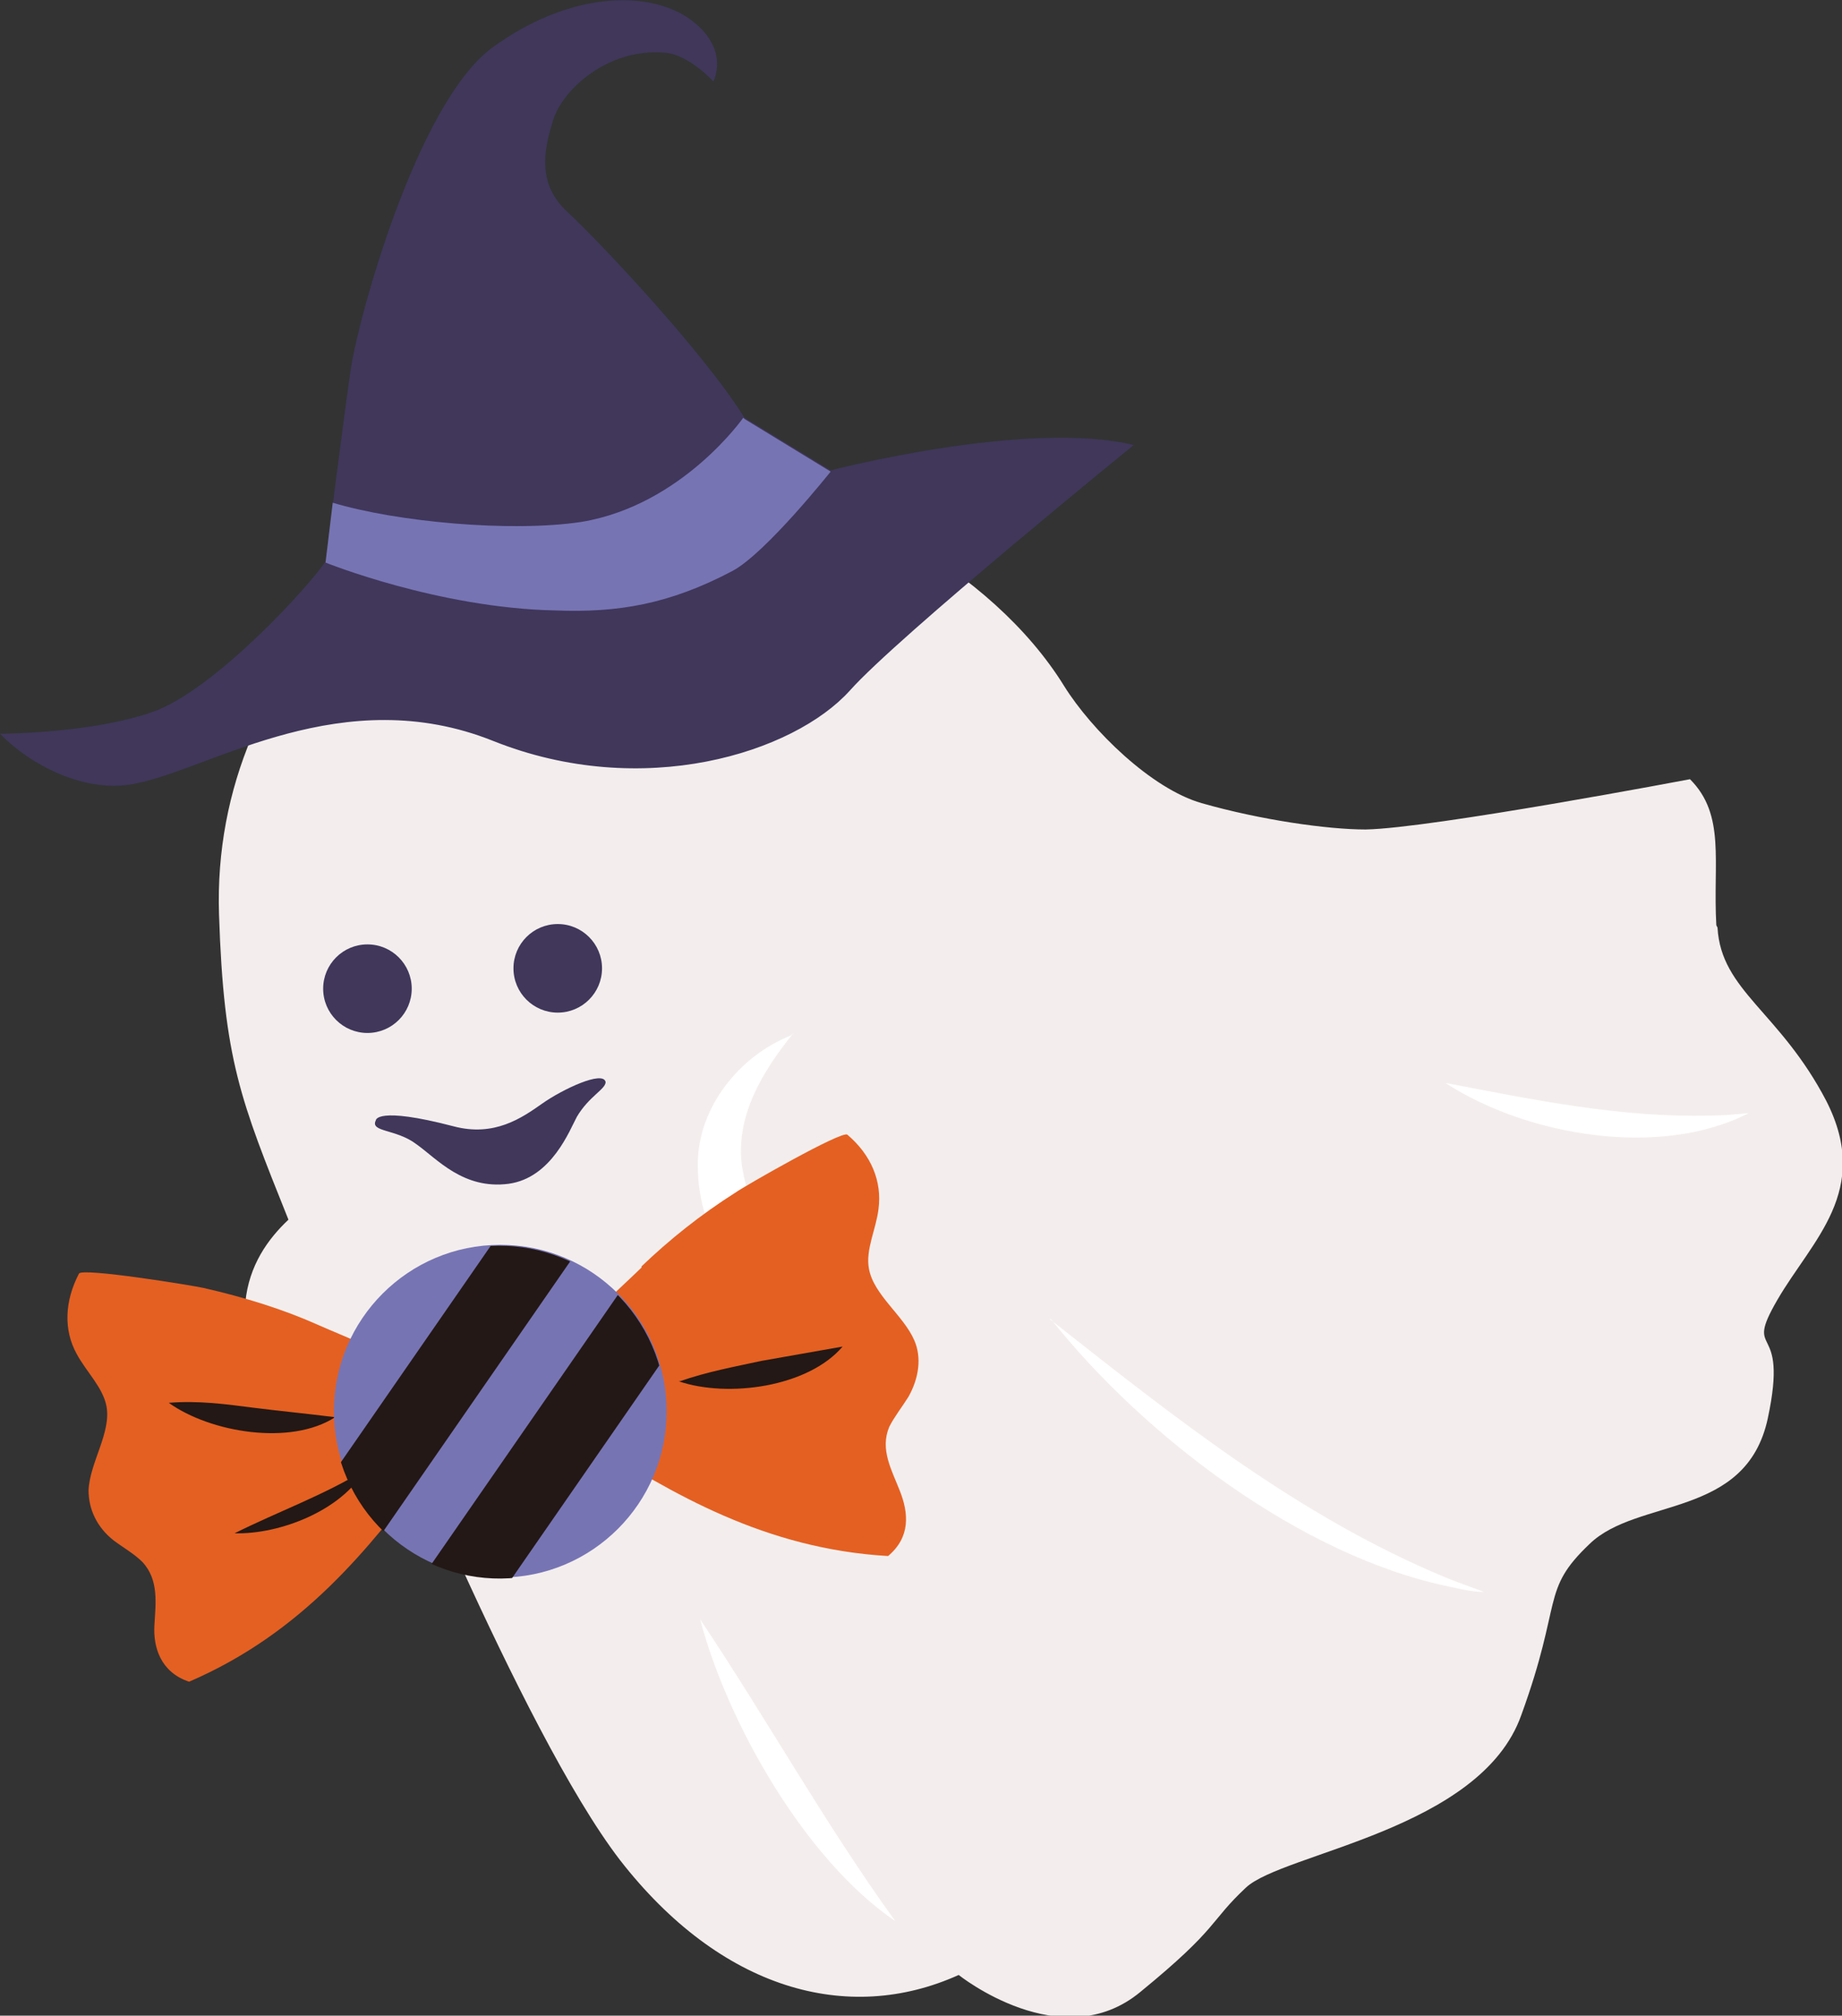 <?xml version="1.0" encoding="UTF-8"?>
<svg id="_レイヤー_1" xmlns="http://www.w3.org/2000/svg" version="1.1" xmlns:xlink="http://www.w3.org/1999/xlink" viewBox="0 0 153.9 168.4">
  <rect x="0" y="0" width="153.9" height="168.4" fill="#333333" stroke="none"/>
  <!-- Generator: Adobe Illustrator 29.0.0, SVG Export Plug-In . SVG Version: 2.1.0 Build 186)  -->
  <defs>
    <style>
      .st0 {
        fill: #231815;
      }

      .st1 {
        fill: #7774b4;
      }

      .st2 {
        fill: #f3eeed;
      }

      .st3 {
        fill: #fff;
      }

      .st4 {
        fill: none;
      }

      .st5 {
        fill: #e46022;
      }

      .st6 {
        fill: #40375b;
      }

      .st7 {
        clip-path: url(#clippath);
      }
    </style>
    <clipPath id="clippath">
      <circle class="st4" cx="41.8" cy="117.9" r="13.9" transform="translate(-34.1 18.5) rotate(-17.8)"/>
    </clipPath>
  </defs>
  <g>
    <g>
      <path class="st2" d="M143.4,77.3c-.3-5.3.8-9.2-2.2-12.2,0,0-21.6,4.1-27.1,4.2-3.2,0-8.8-.8-13.7-2.2-4.2-1.2-9.2-6.1-11.5-9.8-6-9.7-19.4-17.1-31.2-17.8-22.2-1.3-40.1,15.8-39.4,36.9.4,12.2,1.8,15.5,5.8,25.5-1.7,1.6-3.3,3.8-3.6,6.9-.6,6.8,2,10.1,5.3,10.1,2.9,0,3.4-2.1,5.4-5,.1.1,12.3,30.7,20.6,41.5,8.4,10.8,19,13.8,28.3,9.6,0,0,8.6,6.9,15.2,1.4,6.6-5.4,5.7-5.8,8.8-8.7s19.6-4.8,23-14.4c3.5-9.6,1.6-10.4,5.7-14.3,4-3.9,13.1-2.1,14.9-10.5s-2.1-4.9.8-9.9c2.9-5,7.9-9.1,4.1-16.6-3.9-7.5-8.8-9.2-9.1-14.5h0Z"/>
      <path class="st3" d="M58.5,135.3c5.5,8.2,10.5,17.2,16.3,25.2-7.5-5.1-14-16.5-16.3-25.2h0Z"/>
      <path class="st3" d="M87.7,110.2c10.4,8.2,20.8,16.5,33.1,21.6,1,.4,2.1.8,3.2,1.2-.9,0-1.8-.2-2.7-.4-12.5-2.5-25.7-12.6-33.5-22.4h0Z"/>
      <path class="st3" d="M120.9,90.5c7.3,1.4,14.6,2.9,22,2.7,1.1,0,2.1-.1,3.2-.2-7.4,3.8-18.5,1.9-25.3-2.5h0Z"/>
      <g>
        <circle class="st6" cx="46.6" cy="80.9" r="3.7"/>
        <circle class="st6" cx="30.7" cy="82.6" r="3.7"/>
        <path class="st6" d="M31.4,93.6s0-1.2,6.5.5c3.4.9,5.7-.7,7.4-1.9s5.1-2.8,5.3-1.8c0,.6-1.4,1.2-2.4,2.9-.6,1.1-2.1,5.1-5.7,5.6-3.8.5-6-2.1-7.7-3.3-1.7-1.3-3.9-1-3.4-2h0Z"/>
      </g>
      <path class="st3" d="M66.3,86.3c-2.6,3.2-4.9,7-4.3,11.2.4,2.1.9,4.2,2.4,5.6,1,.9,2.4,1.2,3.7,1.1.3,0,.5,0,.7-.2.3-.3.4-.7.5-1.1.2-.7.3-1.5.5-2.2.4-1.6,1-3.2,2.3-4.3-.6,1.4-.6,3-.5,4.5,0,1.7.4,4-1,5.4-.6.7-1.5,1-2.4,1.2-2.3.5-4.9,0-6.7-1.7-2.3-2.2-3.2-5.5-3.2-8.5,0-4.8,3.5-9.1,7.8-10.8h0Z"/>
    </g>
    <g>
      <path class="st6" d="M94.7,37.2s-19.7,16-23.7,20.5c-4.7,5.2-17.3,9.2-29.8,4.2s-23.4,2.2-29.6,3.5C7.1,66.5,2.3,63.7,0,61.3c0,0,7.5,0,12.7-1.8,5.2-1.8,13.2-10.6,14.5-12.6,0,0,1.5-11.9,2.1-16,.6-4.2,5.5-22.2,11.8-26.9C47.4-.6,53.9-.9,57.5,1.5c3.6,2.5,2.1,5.3,2.1,5.3,0,0-2.1-2.3-4.1-2.4-4.8-.4-8.6,3.2-9.3,5.7-.8,2.5-1.3,5.3,1.2,7.6,2.5,2.3,11.3,11.6,14.8,17.2l7.2,4.4s16.5-4.3,25.4-2.1h0Z"/>
      <path class="st1" d="M62.1,34.9s-5.1,7.3-13.5,8.7c-5.9.9-15.5,0-20.8-1.6l-.6,5s9.4,3.8,19.2,4c5.2.2,9.5-.5,14.8-3.3,2.8-1.5,8.2-8.3,8.2-8.3l-7.2-4.4h0Z"/>
    </g>
  </g>
  <g>
    <path class="st5" d="M53.6,105.8c2.3-2.2,4.9-4.3,7.9-6.2.7-.5,8.9-5.2,9.3-4.8,2,1.7,2.9,3.9,2.6,6.2-.2,1.7-1.1,3.4-.8,5,.4,2.2,2.9,3.9,3.8,6,.6,1.4.4,3.1-.5,4.7-.5.8-1.2,1.7-1.6,2.5-.8,1.9.2,3.6.9,5.4s.9,3.8-1,5.4c-10.3-.6-18-5.2-25-9.6-1.2-.7-2.4-1.5-3-2.5-2.1-3.7,4-8.7,7.4-12h0Z"/>
    <path class="st0" d="M56.8,115.4c2.3-.8,4.5-1.2,6.8-1.7,2.3-.4,4.5-.8,6.8-1.2-2.9,3.4-9.6,4.3-13.7,2.9h0Z"/>
    <path class="st5" d="M26.6,110.7c-2.9-1.3-6.1-2.3-9.6-3.1-.9-.2-10.1-1.7-10.4-1.2-1.2,2.3-1.3,4.7-.2,6.7.8,1.5,2.2,2.8,2.5,4.4.4,2.2-1.4,4.7-1.5,7,0,1.6.7,3.1,2.1,4.2.8.6,1.7,1.1,2.4,1.8,1.4,1.5,1.1,3.5,1,5.3s.5,3.9,2.9,4.7c9.5-4.1,15-11.1,20-17.7.8-1.1,1.7-2.3,1.9-3.4.7-4.2-6.8-6.8-11.1-8.7Z"/>
    <path class="st0" d="M14.1,117.2c2.4-.2,4.7.1,7,.4,2.4.3,4.5.5,6.9.8-3.7,2.4-10.4,1.3-13.9-1.2h0Z"/>
    <path class="st0" d="M19.6,128.1c3.6-1.8,7.5-3.2,10.9-5.3-2,3.4-7.1,5.4-10.9,5.3h0Z"/>
    <circle class="st1" cx="41.8" cy="117.9" r="13.9"/>
    <g class="st7">
      <g>
        <rect class="st0" x="3.9" y="107.2" width="73.1" height="6.2" transform="translate(-73.2 80.7) rotate(-55.3)"/>
        <rect class="st0" x="6.7" y="122.6" width="73.1" height="6.2" transform="translate(-84.7 89.7) rotate(-55.3)"/>
      </g>
    </g>
  </g>
</svg>